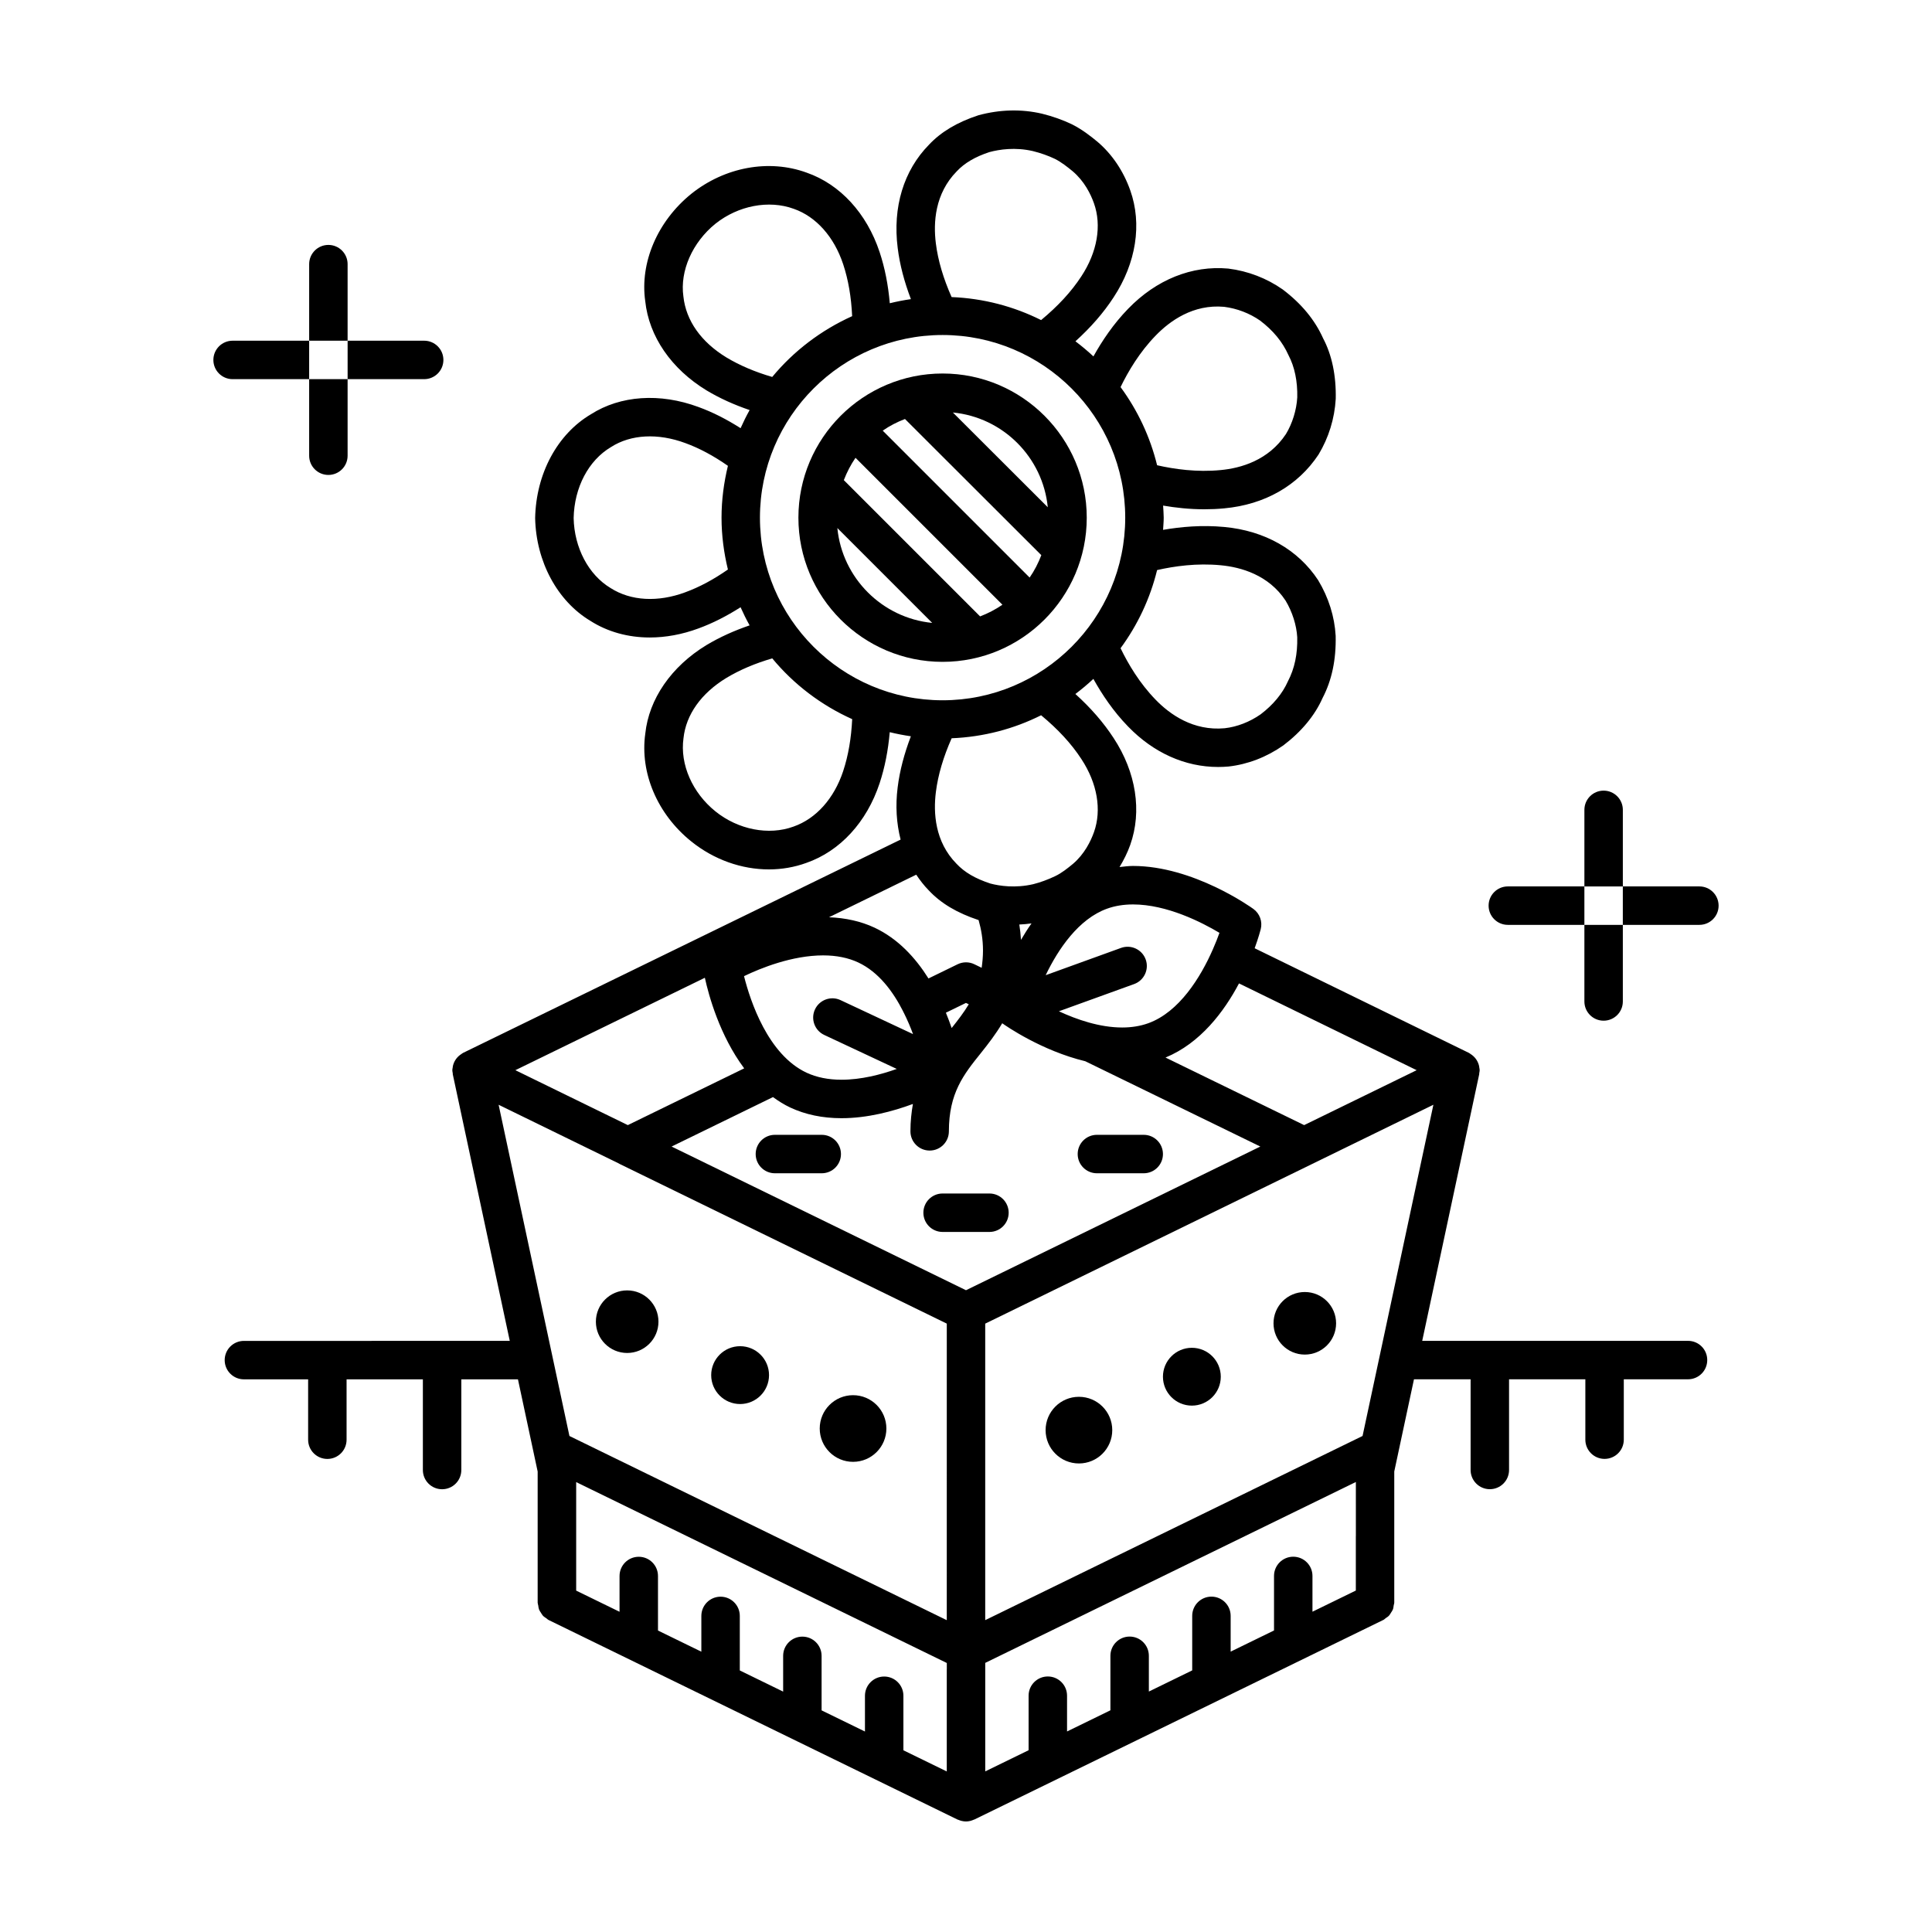 <?xml version="1.0" encoding="UTF-8"?>
<!-- Uploaded to: SVG Repo, www.svgrepo.com, Generator: SVG Repo Mixer Tools -->
<svg fill="#000000" width="800px" height="800px" version="1.1" viewBox="144 144 512 512" xmlns="http://www.w3.org/2000/svg">
 <g>
  <path d="m361.77 444.74h-12.414c-2.816 0-5.094 2.281-5.094 5.094s2.277 5.094 5.094 5.094h12.414c2.816 0 5.094-2.281 5.094-5.094s-2.277-5.094-5.094-5.094z"/>
  <path d="m447.1 444.74h-12.41c-2.816 0-5.094 2.281-5.094 5.094s2.277 5.094 5.094 5.094h12.41c2.816 0 5.094-2.281 5.094-5.094-0.004-2.812-2.281-5.094-5.094-5.094z"/>
  <path d="m406.21 460.29h-12.41c-2.816 0-5.094 2.281-5.094 5.094s2.277 5.094 5.094 5.094h12.414c2.816 0 5.094-2.281 5.094-5.094s-2.281-5.094-5.098-5.094z"/>
  <path d="m236.12 214c0-2.812-2.277-5.094-5.094-5.094s-5.094 2.281-5.094 5.094v20.293h10.188z"/>
  <path d="m225.93 264.77c0 2.812 2.277 5.094 5.094 5.094s5.094-2.281 5.094-5.094v-20.293h-10.188z"/>
  <path d="m256.41 244.48c2.816 0 5.094-2.281 5.094-5.094s-2.277-5.094-5.094-5.094h-20.289v10.188z"/>
  <path d="m225.93 244.48v-10.188h-20.289c-2.816 0-5.094 2.281-5.094 5.094s2.277 5.094 5.094 5.094z"/>
  <path d="m574.07 358.62c0-2.812-2.277-5.094-5.094-5.094s-5.094 2.281-5.094 5.094v20.293h10.188z"/>
  <path d="m563.88 409.4c0 2.812 2.277 5.094 5.094 5.094s5.094-2.281 5.094-5.094v-20.293h-10.188z"/>
  <path d="m594.35 378.91h-20.285v10.188h20.289c2.816 0 5.094-2.281 5.094-5.094-0.004-2.812-2.281-5.094-5.098-5.094z"/>
  <path d="m543.59 378.91c-2.816 0-5.094 2.281-5.094 5.094s2.277 5.094 5.094 5.094h20.289v-10.188z"/>
  <path d="m438.76 523c0 4.875-3.953 8.832-8.832 8.832-4.879 0-8.832-3.957-8.832-8.832 0-4.879 3.953-8.832 8.832-8.832 4.879 0 8.832 3.953 8.832 8.832"/>
  <path d="m467.52 508.84c0 4.234-3.43 7.664-7.664 7.664-4.231 0-7.664-3.43-7.664-7.664 0-4.231 3.434-7.66 7.664-7.66 4.234 0 7.664 3.43 7.664 7.66"/>
  <path d="m498.08 494.69c0 4.578-3.715 8.289-8.293 8.289-4.582 0-8.293-3.711-8.293-8.289 0-4.582 3.711-8.293 8.293-8.293 4.578 0 8.293 3.711 8.293 8.293"/>
  <path d="m378.9 522.57c0 4.879-3.953 8.832-8.832 8.832-4.875 0-8.832-3.953-8.832-8.832 0-4.875 3.957-8.832 8.832-8.832 4.879 0 8.832 3.957 8.832 8.832"/>
  <path d="m347.8 508.42c0 4.234-3.434 7.664-7.664 7.664s-7.664-3.43-7.664-7.664c0-4.231 3.434-7.664 7.664-7.664s7.664 3.434 7.664 7.664"/>
  <path d="m318.5 494.26c0 4.578-3.715 8.293-8.293 8.293-4.582 0-8.293-3.715-8.293-8.293 0-4.582 3.711-8.293 8.293-8.293 4.578 0 8.293 3.711 8.293 8.293"/>
  <path d="m591.35 499.34h-70.449l15.105-70.66c0.02-0.086-0.012-0.172 0.004-0.258 0.047-0.273 0.117-0.539 0.117-0.82 0-0.238-0.066-0.457-0.098-0.691-0.02-0.137-0.023-0.273-0.055-0.402-0.262-1.18-0.926-2.203-1.895-2.934-0.105-0.082-0.211-0.145-0.324-0.223-0.168-0.105-0.309-0.242-0.488-0.328l-56.77-27.727c1.023-2.816 1.531-4.746 1.605-5.031 0.52-2.023-0.25-4.168-1.949-5.391-0.641-0.465-15.93-11.387-31.891-11.387-1.23 0-2.394 0.16-3.578 0.293 1.109-1.828 2.09-3.769 2.836-5.863 3.168-8.926 1.562-19.262-4.402-28.328-2.699-4.141-6.066-7.992-10.133-11.672 1.664-1.254 3.254-2.586 4.769-4.004 2.289 4.102 5.254 8.57 9.203 12.629 6.746 6.973 15.098 10.715 23.855 10.715 0.926 0 1.855-0.039 2.793-0.125 5.059-0.574 10.016-2.465 14.48-5.586 4.836-3.664 8.383-7.981 10.402-12.551 2.453-4.684 3.621-10.176 3.477-16.512-0.293-5.074-1.859-10.113-4.648-14.738-5.324-8.098-14.156-13.098-24.863-14.09-5.926-0.562-11.473-0.055-16.227 0.762 0.059-1.078 0.168-2.141 0.168-3.234 0-1.078-0.105-2.133-0.16-3.195 3.305 0.562 6.984 0.977 10.922 0.977 1.727 0 3.492-0.074 5.285-0.246 10.68-0.988 19.512-5.984 24.988-14.262 2.68-4.453 4.246-9.488 4.555-14.746 0.137-6.203-1.039-11.703-3.344-16.043-2.168-4.856-5.715-9.176-10.707-12.957-4.254-2.973-9.184-4.883-14.434-5.535-9.621-0.875-19.043 2.918-26.52 10.641-3.953 4.066-6.922 8.535-9.211 12.637-1.516-1.422-3.109-2.75-4.766-4.004 4.066-3.684 7.43-7.527 10.117-11.656 5.977-9.09 7.586-19.418 4.414-28.34-1.82-5.141-4.805-9.574-8.691-12.883-1.855-1.527-4.055-3.266-6.801-4.641-2.43-1.16-5.062-2.098-7.926-2.805-5.387-1.254-11.125-1.133-16.852 0.43-5.625 1.848-9.922 4.43-13.066 7.793-6.727 6.84-9.672 16.57-8.297 27.383 0.543 4.418 1.754 8.953 3.5 13.543-1.898 0.273-3.762 0.637-5.598 1.09-0.422-4.84-1.293-9.332-2.691-13.547-3.41-10.297-10.484-17.98-19.336-21.062-9.984-3.648-21.684-1.5-30.586 5.617-8.973 7.269-13.645 18.234-12.195 28.434 0.988 9.352 6.902 17.965 16.246 23.652 3.5 2.102 7.297 3.805 11.418 5.215-0.871 1.559-1.664 3.16-2.394 4.801-3.703-2.359-7.391-4.242-11.148-5.606-10.258-3.805-20.703-3.066-28.516 1.918-8.883 5.25-14.547 15.719-14.781 27.52 0.238 11.527 5.891 21.984 14.629 27.223 4.594 2.934 10.027 4.414 15.754 4.414 4.191 0 8.559-0.797 12.879-2.394 3.777-1.375 7.477-3.266 11.18-5.621 0.73 1.641 1.523 3.246 2.394 4.801-4.121 1.414-7.926 3.125-11.445 5.234-9.324 5.672-15.242 14.289-16.203 23.461-1.461 10.402 3.211 21.352 12.191 28.57 6.031 4.856 13.371 7.41 20.57 7.41 3.391 0 6.75-0.57 9.926-1.727 8.926-3.109 16-10.797 19.406-21.09 1.395-4.219 2.262-8.711 2.691-13.551 1.832 0.453 3.699 0.812 5.598 1.09-1.75 4.59-2.957 9.125-3.5 13.531-0.625 4.906-0.312 9.562 0.781 13.844l-115.95 56.527c-0.18 0.09-0.328 0.227-0.492 0.336-0.105 0.07-0.207 0.133-0.309 0.211-0.969 0.73-1.637 1.758-1.898 2.938-0.031 0.137-0.039 0.266-0.055 0.402-0.031 0.23-0.098 0.453-0.098 0.691 0 0.281 0.07 0.551 0.117 0.82 0.016 0.086-0.016 0.172 0.004 0.262l15.105 70.66-70.457 0.004c-2.816 0-5.094 2.281-5.094 5.094s2.277 5.094 5.094 5.094h17.02v16c0 2.812 2.277 5.094 5.094 5.094 2.816 0 5.094-2.281 5.094-5.094v-16h20.219v24.031c0 2.812 2.277 5.094 5.094 5.094 2.816 0 5.094-2.281 5.094-5.094v-24.031h15.008l5.223 24.434v34.742c0 0.266 0.109 0.5 0.152 0.754 0.055 0.359 0.082 0.715 0.211 1.055 0.121 0.316 0.316 0.578 0.5 0.867 0.172 0.266 0.309 0.543 0.527 0.781 0.258 0.277 0.574 0.465 0.883 0.676 0.207 0.141 0.359 0.336 0.586 0.449l108.41 52.906c0.039 0.02 0.082 0.012 0.121 0.031 0.652 0.281 1.359 0.473 2.121 0.473s1.465-0.191 2.109-0.488c0.039-0.02 0.082-0.012 0.121-0.031l108.41-52.906c0.23-0.109 0.383-0.309 0.586-0.449 0.312-0.211 0.629-0.402 0.883-0.676 0.223-0.238 0.359-0.516 0.527-0.781 0.18-0.281 0.379-0.543 0.5-0.867 0.133-0.336 0.156-0.695 0.211-1.055 0.039-0.258 0.152-0.484 0.152-0.75v-34.742l5.223-24.434h15.008v24.031c0 2.812 2.277 5.094 5.094 5.094 2.816 0 5.094-2.281 5.094-5.094v-24.031h20.219v16c0 2.812 2.277 5.094 5.094 5.094 2.816 0 5.094-2.281 5.094-5.094v-16h17.02c2.816 0 5.094-2.281 5.094-5.094 0.012-2.809-2.266-5.094-5.082-5.094zm-265.77-198.37c-7.227 2.676-14.395 2.301-19.758-1.125-5.879-3.523-9.637-10.711-9.801-18.551 0.168-8.098 3.91-15.277 9.926-18.836 5.246-3.352 12.395-3.727 19.668-1.039 3.769 1.375 7.488 3.379 11.289 6.031-1.066 4.414-1.691 8.996-1.691 13.738 0 4.742 0.625 9.324 1.691 13.738-3.809 2.652-7.535 4.66-11.324 6.043zm193.85 126.64-29.816 14.555-36.742-17.906c9.227-3.805 15.504-12.137 19.477-19.645zm-75.172-43.926c8.992 0 18.273 4.758 22.91 7.527-0.457 1.309-1.062 2.801-1.738 4.348l-0.004 0.004v0.004c-3.231 7.394-8.914 16.625-17.105 19.594-2.086 0.754-4.414 1.137-6.926 1.137-5.953 0-12.004-2.086-16.777-4.297l19.941-7.215c2.644-0.957 4.016-3.879 3.059-6.523-0.957-2.644-3.879-4.012-6.523-3.059l-19.98 7.231c3.344-6.984 8.758-14.906 16.223-17.609 2.082-0.758 4.41-1.141 6.922-1.141zm-13.672-38.512c4.207 6.398 5.422 13.445 3.332 19.34-0.852 2.402-2.523 5.824-5.57 8.418-1.402 1.164-3.043 2.465-4.707 3.254-1.965 0.941-3.961 1.664-5.836 2.137-4.758 1.098-8.949 0.465-11.367-0.18-3.988-1.316-6.812-2.953-8.969-5.254-5.754-5.856-6.141-13.547-5.453-18.984 0.57-4.57 2.004-9.355 4.18-14.254 8.496-0.348 16.516-2.492 23.711-6.098 4.445 3.684 8 7.5 10.68 11.621zm-13.223 43.539c-1.027 1.445-1.945 2.906-2.793 4.367-0.086-1.395-0.227-2.754-0.441-4.07 1.086-0.051 2.164-0.141 3.234-0.297zm50.129-94.914c5.356 0.5 12.707 2.555 17.199 9.371 1.797 2.996 2.902 6.516 3.09 9.715 0.102 4.414-0.68 8.242-2.469 11.672-1.449 3.269-3.934 6.246-7.227 8.746-2.922 2.039-6.254 3.32-9.516 3.688-8.352 0.777-14.555-3.68-18.305-7.547-4.281-4.402-7.281-9.48-9.305-13.66 4.5-6.117 7.824-13.113 9.684-20.707 4.586-1.039 10.516-1.883 16.848-1.277zm-17.215-60.879c3.754-3.875 9.926-8.344 18.121-7.609 3.43 0.43 6.785 1.727 9.531 3.641 3.445 2.613 5.93 5.594 7.535 9.176 1.633 3.094 2.414 6.918 2.324 11.18-0.195 3.387-1.301 6.898-2.988 9.707-4.641 7.004-11.98 9.062-17.336 9.562-6.293 0.609-12.238-0.238-16.82-1.281-1.859-7.594-5.184-14.594-9.684-20.711 2.027-4.172 5.023-9.25 9.316-13.664zm-52.723-43.52c2.066-2.207 4.887-3.848 8.613-5.082 2.684-0.73 6.891-1.355 11.543-0.281 2.117 0.527 4.106 1.234 5.836 2.062 1.715 0.855 3.375 2.176 4.731 3.293 3.109 2.644 4.781 6.07 5.633 8.48 2.098 5.891 0.883 12.938-3.34 19.355-2.676 4.106-6.219 7.914-10.664 11.598-7.195-3.602-15.219-5.754-23.719-6.098-2.176-4.891-3.613-9.684-4.18-14.262-0.68-5.434-0.293-13.121 5.547-19.066zm-61.043 49.328c-6.68-4.066-10.727-9.75-11.406-16.176-0.953-6.75 2.387-14.316 8.48-19.25 6.031-4.812 14.156-6.379 20.773-3.961 5.91 2.062 10.68 7.406 13.09 14.676 1.379 4.16 2.141 8.711 2.383 13.77-8.238 3.715-15.492 9.234-21.184 16.113-4.527-1.328-8.547-3.019-12.137-5.172zm30.938 109.63c-2.41 7.266-7.18 12.609-13.164 14.699-6.559 2.402-14.672 0.816-20.68-4.027-6.109-4.914-9.441-12.453-8.473-19.387 0.66-6.254 4.707-11.934 11.367-15.984 3.606-2.168 7.633-3.859 12.16-5.18 5.691 6.879 12.941 12.398 21.18 16.105-0.25 5.062-1.016 9.613-2.391 13.773zm-22.055-67.176c0-26.688 21.715-48.402 48.402-48.402s48.402 21.715 48.402 48.402-21.715 48.402-48.402 48.402c-26.688-0.004-48.402-21.711-48.402-48.402zm41.418 94.621c0.984 1.465 2.055 2.867 3.301 4.137 3.199 3.422 7.457 5.981 13.227 7.894 0.699 2.473 1.164 5.09 1.164 8.082 0 1.621-0.152 3.109-0.352 4.559l-1.91-0.926c-1.406-0.695-3.059-0.695-4.469-0.004l-7.715 3.758c-3.422-5.453-8.047-10.531-14.309-13.469-3.594-1.684-7.652-2.578-12.051-2.754zm13.926 34.344c-1.328 2.203-2.891 4.227-4.539 6.293-0.438-1.289-0.953-2.66-1.527-4.062l5.32-2.59zm-38.574-12.957c3.5 0 6.613 0.629 9.27 1.867 5.422 2.539 9.246 7.715 11.926 13.008 0.02 0.047 0.016 0.098 0.035 0.141 0.02 0.047 0.059 0.07 0.086 0.109 0.973 1.949 1.809 3.894 2.481 5.734l-19.211-9.004c-2.543-1.195-5.582-0.09-6.769 2.453-1.195 2.551-0.102 5.582 2.453 6.777l19.215 9.004c-4.262 1.523-9.477 2.863-14.637 2.863-3.5 0-6.613-0.629-9.27-1.867-10.211-4.785-14.895-18.934-16.566-25.582 4.394-2.125 12.734-5.504 20.988-5.504zm-31.367 5.93c1.012 4.637 3.914 15.281 10.422 24.008l-30.84 15.039-29.801-14.555zm64.109 183.22v27.113l-11.492-5.606v-14.453c0-2.812-2.277-5.094-5.094-5.094-2.816 0-5.094 2.281-5.094 5.094v9.48l-11.492-5.606v-14.449c0-2.812-2.277-5.094-5.094-5.094s-5.094 2.281-5.094 5.094v9.477l-11.488-5.606v-14.453c0-2.812-2.277-5.094-5.094-5.094s-5.094 2.281-5.094 5.094v9.48l-11.492-5.606v-14.453c0-2.812-2.277-5.094-5.094-5.094s-5.094 2.281-5.094 5.094v9.48l-11.492-5.606v-28.758l98.219 47.938 0.004 1.625zm0-12.977-100-48.812-18.766-87.777 31.641 15.453c0.137 0.086 0.277 0.16 0.422 0.23l86.707 42.316zm5.094-87.438-78.02-38.078 26.867-13.105c1.43 1.031 2.922 1.988 4.57 2.762 4.012 1.879 8.578 2.832 13.586 2.832 6.898 0 13.633-1.812 18.93-3.773-0.383 2.215-0.656 4.578-0.656 7.254 0 2.812 2.277 5.094 5.094 5.094s5.094-2.277 5.094-5.09c0-10.172 3.93-15.078 8.484-20.75 1.945-2.434 3.91-4.969 5.652-7.894 0.977 0.695 10.418 7.269 22.012 10.066l46.387 22.605zm103.31 65.141v14.449l-11.492 5.606v-9.48c0-2.812-2.277-5.094-5.094-5.094s-5.094 2.281-5.094 5.094v14.453l-11.492 5.606v-9.48c0-2.812-2.277-5.094-5.094-5.094-2.816 0-5.094 2.281-5.094 5.094v14.453l-11.488 5.606v-9.477c0-2.812-2.277-5.094-5.094-5.094-2.816 0-5.094 2.281-5.094 5.094v14.449l-11.492 5.606v-9.48c0-2.812-2.277-5.094-5.094-5.094s-5.094 2.281-5.094 5.094v14.453l-11.492 5.606v-28.754l98.219-47.938 0.004 14.324zm1.785-26.516-100 48.805v-78.578l118.77-58.004z"/>
  <path d="m432 281.19c0-21.07-17.141-38.207-38.207-38.207-21.07 0-38.207 17.141-38.207 38.207 0 21.07 17.141 38.207 38.207 38.207 21.07 0 38.207-17.133 38.207-38.207zm-10.328-2.762-25.148-25.113c13.262 1.281 23.84 11.852 25.148 25.113zm-37.844-23.391 36.133 36.086c-0.801 2.109-1.832 4.106-3.098 5.934l-38.934-38.934c1.816-1.258 3.801-2.285 5.898-3.086zm-13.109 10.285 38.934 38.934c-1.828 1.258-3.812 2.293-5.918 3.094l-36.113-36.109c0.809-2.098 1.836-4.09 3.098-5.918zm-4.812 18.617 25.137 25.137c-13.258-1.301-23.836-11.875-25.137-25.137z"/>
 </g>
</svg>